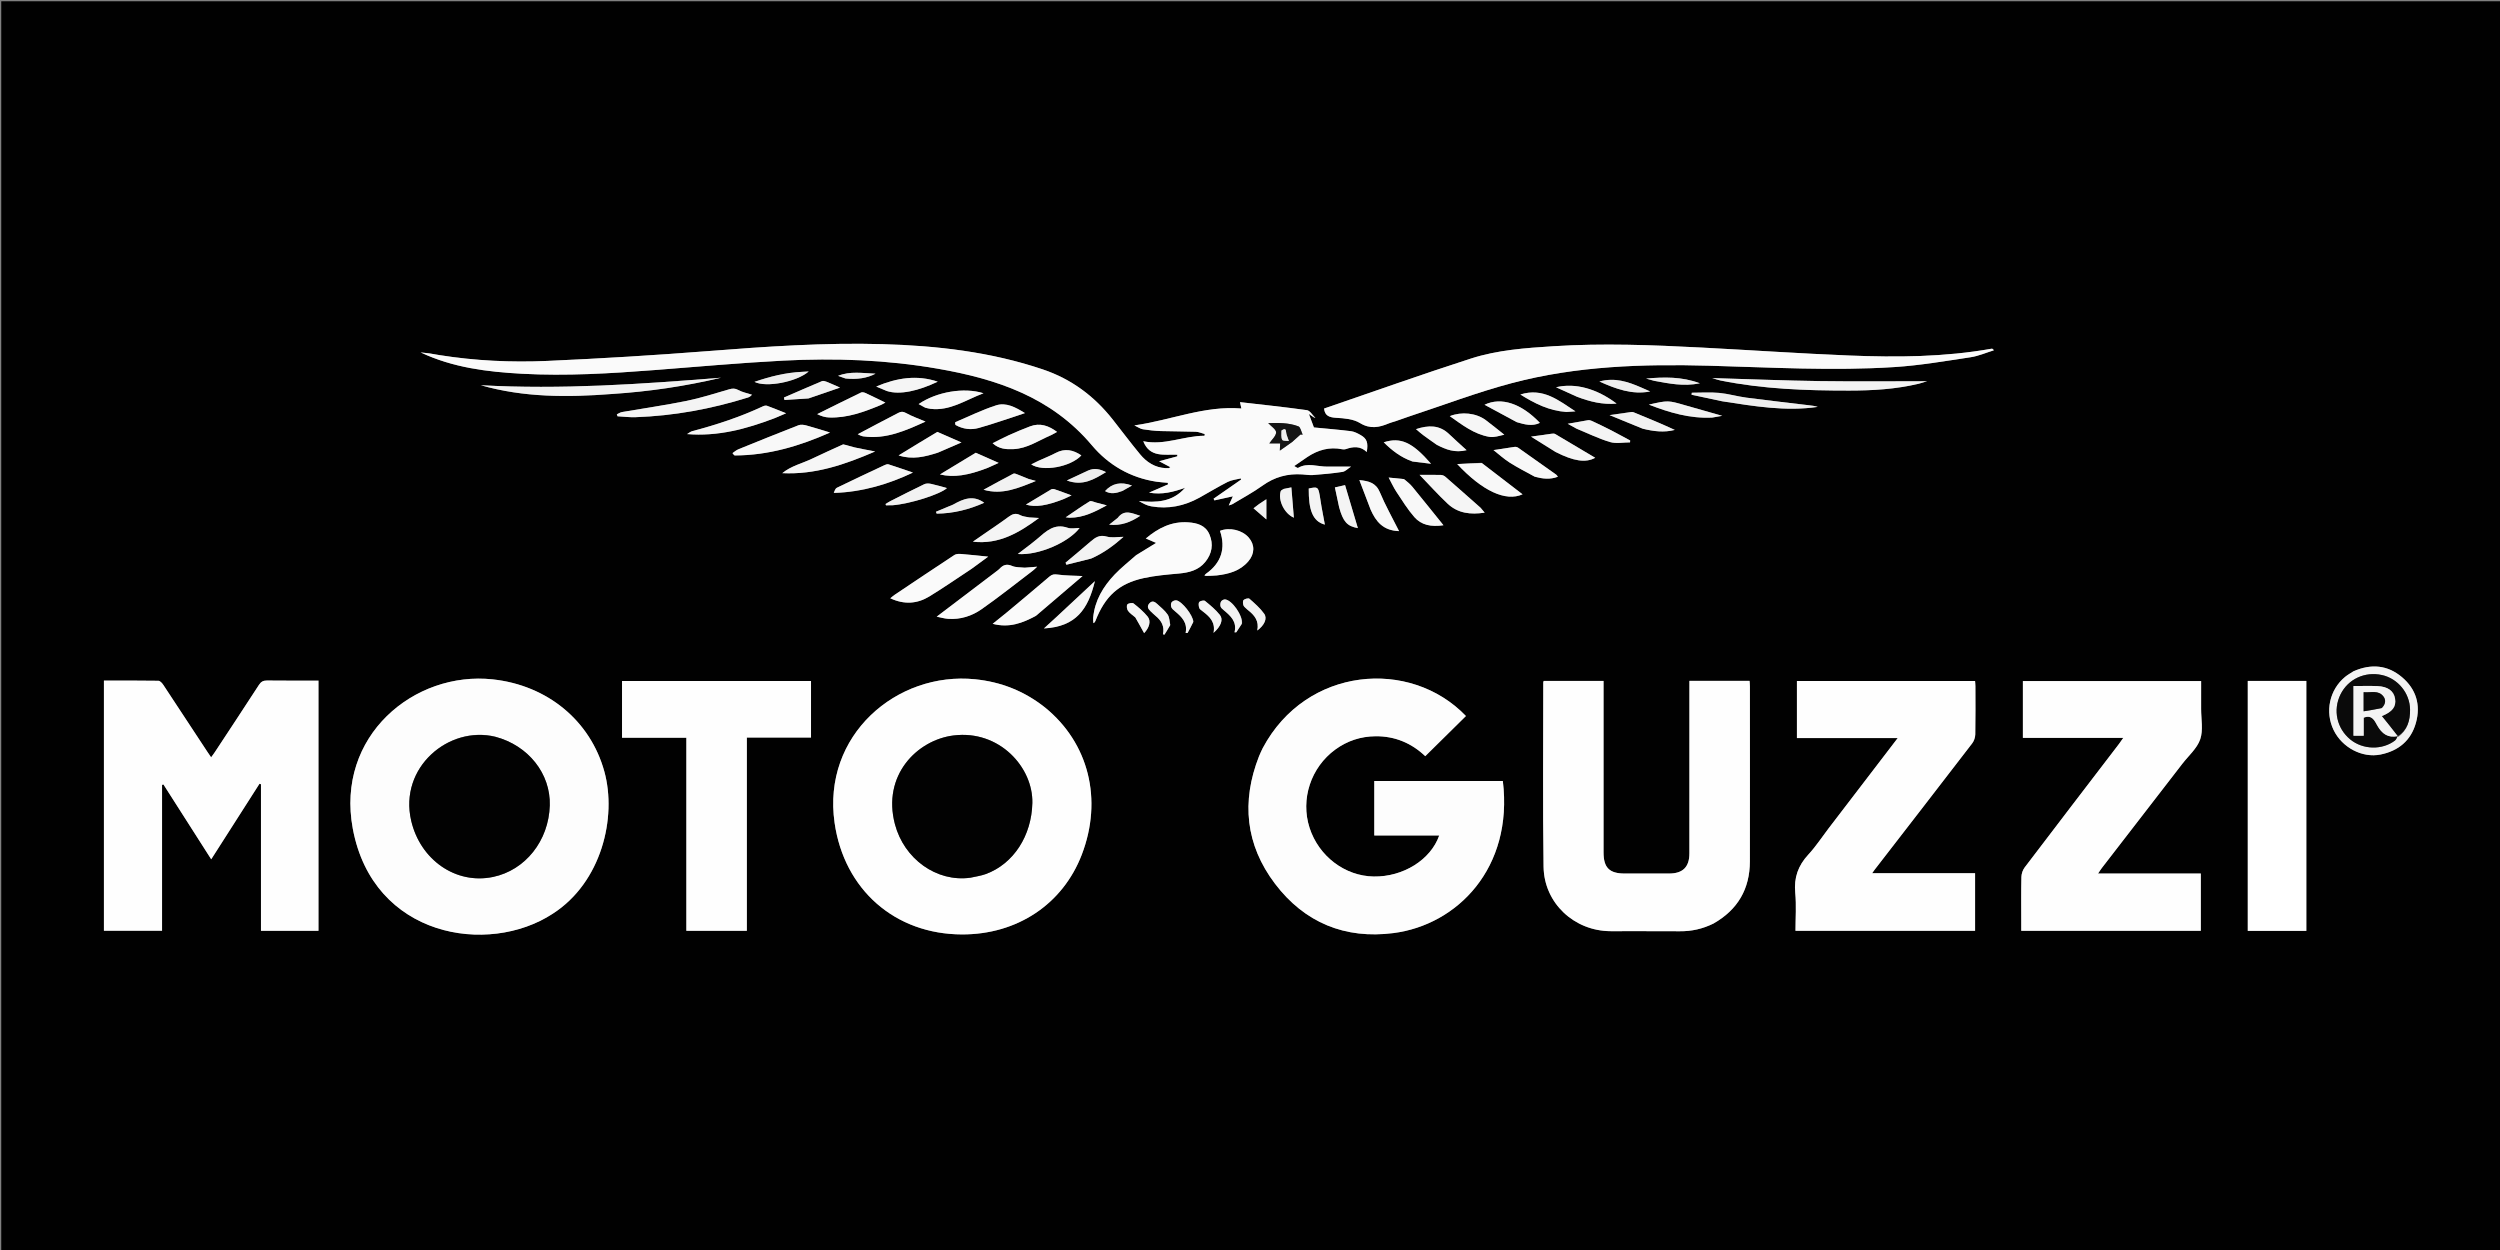 <svg version="1.1" id="Layer_1" xmlns="http://www.w3.org/2000/svg" xmlns:xlink="http://www.w3.org/1999/xlink" x="0px" y="0px"
	 width="100%" viewBox="0 0 2000 1000" enable-background="new 0 0 2000 1000" xml:space="preserve">
<rect x="0" y="0" width="2000" height="1000" fill="#808080" stroke="none"/>
<path fill="#010101" opacity="1" stroke="none" 
	d="
M1154,1001 
	C769.333,1001 385.167,1001 1,1001 
	C1,667.667 1,334.334 1,1 
	C667.666,1 1334.333,1 2001,1 
	C2001,334.333 2001,667.666 2001,1001 
	C1718.833,1001 1436.667,1001 1154,1001 
M1052.132,334.442 
	C1052.222,334.333 1052.312,334.223 1052.402,334.114 
	C1052.135,334.235 1051.869,334.356 1052.064,333.813 
	C1049.886,331.844 1047.905,328.465 1045.499,328.129 
	C1027.797,325.654 1010.01,323.787 992.016,321.702 
	C992.387,323.461 992.673,324.818 993.091,326.804 
	C963.675,324.355 936.966,336.158 907.504,340.326 
	C910.537,341.755 912.322,343.104 914.272,343.414 
	C919.018,344.169 923.832,344.693 928.633,344.856 
	C937.95,345.172 947.281,345.054 956.597,345.394 
	C959.016,345.482 961.397,346.597 963.795,347.24 
	C963.729,347.699 963.663,348.157 963.596,348.616 
	C947.128,348.599 931.543,356.586 914.599,352.977 
	C919.908,366.367 931.59,363.336 941.859,363.77 
	C941.842,364.207 941.824,364.644 941.807,365.081 
	C937.346,366.286 932.885,367.491 927.299,369 
	C930.799,370.844 933.423,372.226 936.197,373.688 
	C935.558,374.179 935.323,374.512 935.063,374.532 
	C934.237,374.596 933.401,374.573 932.571,374.532 
	C923.982,374.104 917.331,369.785 912.09,363.453 
	C904.559,354.354 897.488,344.876 890.169,335.601 
	C875.376,316.857 857.054,303.209 834.204,295.509 
	C792.608,281.493 749.581,276.544 706.08,275.32 
	C659.414,274.007 612.882,277.247 566.356,280.89 
	C523.545,284.242 480.656,286.835 437.756,288.742 
	C408.969,290.021 380.151,288.639 351.593,284.09 
	C348.967,283.672 346.361,283.129 343.73,282.749 
	C341.325,282.401 338.9,282.195 336.484,281.926 
	C362.277,294.113 389.78,297.49 417.539,299 
	C453.034,300.932 488.464,298.773 523.86,296.038 
	C558.037,293.397 592.192,290.293 626.415,288.502 
	C667.906,286.329 709.344,287.832 750.382,294.986 
	C797.448,303.192 841.164,317.776 873.538,356.269 
	C886.708,371.928 904.244,382.186 925.103,385.349 
	C928.103,385.804 931.15,385.953 934.175,386.243 
	C934.27,386.66 934.365,387.077 934.46,387.494 
	C929.629,389.592 924.798,391.689 919.225,394.108 
	C929.755,395.994 938.944,393.501 948.066,390.228 
	C938.007,401.725 925.023,402.297 911.151,400.801 
	C914.354,402.794 917.573,404.459 920.979,405.06 
	C934.596,407.462 947.433,404.817 959.47,398.17 
	C967.036,393.991 974.409,389.44 982.117,385.548 
	C985.292,383.944 989.119,383.628 992.649,382.726 
	C992.71,383.047 992.771,383.368 992.833,383.689 
	C985.509,388.784 978.185,393.879 970.862,398.974 
	C971.081,399.421 971.3,399.868 971.519,400.316 
	C975.957,399.336 980.395,398.356 986.305,397.051 
	C984.801,400.367 984.004,402.126 983,404.339 
	C984.303,403.912 985.136,403.797 985.797,403.398 
	C993.889,398.51 1002.294,394.049 1009.945,388.543 
	C1019.633,381.571 1030.131,378.718 1041.842,379.529 
	C1044.669,379.725 1047.523,380.246 1050.318,380.027 
	C1058.229,379.407 1066.154,378.731 1073.988,377.52 
	C1076.268,377.168 1078.26,374.942 1080.834,373.285 
	C1073.734,373.285 1067.784,373.221 1061.835,373.301 
	C1054.038,373.406 1046.076,369.819 1038.428,374.331 
	C1038.014,374.575 1036.88,373.599 1035.368,372.828 
	C1039.235,370.165 1042.521,367.839 1045.87,365.609 
	C1054.381,359.945 1063.569,357.297 1073.825,359.411 
	C1074.726,359.597 1075.793,359.599 1076.645,359.297 
	C1082.583,357.189 1088.293,356.69 1093.393,361.59 
	C1094.675,354.283 1093.564,350.938 1088.596,348.103 
	C1086.177,346.723 1083.51,345.299 1080.821,344.959 
	C1071.045,343.725 1061.212,342.941 1051.135,341.961 
	C1050.077,339.131 1048.804,335.725 1047.095,331.155 
	C1049.313,332.7 1050.502,333.528 1052.132,334.442 
M208.779,683.5 
	C208.779,703.906 208.779,724.312 208.779,744.654 
	C224.564,744.654 239.64,744.654 254.768,744.654 
	C254.768,677.784 254.768,611.209 254.768,544.506 
	C240.848,544.506 227.186,544.603 213.528,544.432 
	C210.471,544.394 208.772,545.437 207.138,547.957 
	C195.462,565.96 183.628,583.861 171.832,601.786 
	C170.984,603.076 170.037,604.301 168.904,605.879 
	C167.589,603.943 166.644,602.591 165.739,601.213 
	C154.044,583.416 142.382,565.599 130.613,547.852 
	C129.702,546.479 128.063,544.654 126.738,544.633 
	C112.286,544.401 97.829,544.488 83.142,544.488 
	C83.142,611.466 83.142,678.002 83.142,744.61 
	C98.63,744.61 113.845,744.61 129.637,744.61 
	C129.637,705.472 129.637,666.671 129.637,627.87 
	C130.004,627.76 130.371,627.649 130.737,627.538 
	C143.369,647.321 156.002,667.105 168.97,687.415 
	C182.092,666.883 194.828,646.953 207.564,627.024 
	C207.969,627.137 208.374,627.25 208.779,627.363 
	C208.779,645.742 208.779,664.121 208.779,683.5 
M1010.091,598.655 
	C1009.127,600.775 1008.063,602.855 1007.212,605.02 
	C992.953,641.32 996.438,675.879 1019.992,706.966 
	C1043.567,738.082 1075.939,751.442 1114.712,746.472 
	C1165.761,739.928 1210.763,694.445 1202.272,624.803 
	C1168.036,624.803 1133.78,624.803 1099.431,624.803 
	C1099.431,639.308 1099.431,653.548 1099.431,668.377 
	C1116.848,668.377 1134.019,668.377 1151.378,668.377 
	C1144.565,687.897 1122.445,701.576 1099.012,701.22 
	C1075.902,700.87 1054.985,684.984 1047.635,662.203 
	C1040.276,639.389 1048.656,613.907 1068.264,599.617 
	C1077.83,592.646 1088.578,589.117 1100.404,589.001 
	C1116.094,588.847 1129.451,594.649 1140.19,604.945 
	C1151.232,594.046 1161.987,583.429 1172.742,572.813 
	C1128.131,526.296 1044.889,533.285 1010.091,598.655 
M442.361,730.878 
	C481.282,705.926 493.581,653.873 483.485,617.233 
	C472.288,576.596 437.969,548.252 394.248,543.502 
	C331.258,536.659 268.472,588.898 282.224,662.875 
	C298.427,750.043 390.605,764.735 442.361,730.878 
M835.723,565.768 
	C819.375,552.82 800.811,545.517 780.057,543.414 
	C717.409,537.064 657.542,588.185 667.693,658.385 
	C675.388,711.605 715.864,747.431 769.677,747.538 
	C813.81,747.626 850.261,723.308 865.446,683.647 
	C882.296,639.635 871.073,594.417 835.723,565.768 
M1371.052,738.692 
	C1390.25,727.744 1399.855,711.132 1399.898,689.121 
	C1399.989,642.47 1399.928,595.818 1399.914,549.167 
	C1399.914,547.734 1399.75,546.301 1399.652,544.692 
	C1383.554,544.692 1367.804,544.692 1351.535,544.692 
	C1351.535,546.685 1351.536,548.474 1351.535,550.262 
	C1351.534,594.414 1351.542,638.567 1351.525,682.719 
	C1351.52,693.634 1346.241,698.829 1335.251,698.836 
	C1323.422,698.843 1311.592,698.84 1299.763,698.837 
	C1287.551,698.833 1282.835,694.159 1282.833,682.004 
	C1282.826,638.019 1282.831,594.033 1282.831,550.047 
	C1282.831,548.302 1282.831,546.557 1282.831,544.754 
	C1266.384,544.754 1250.648,544.754 1234.995,544.754 
	C1234.81,545.341 1234.624,545.656 1234.624,545.971 
	C1234.631,595.121 1234.151,644.278 1234.861,693.418 
	C1235.281,722.516 1259.39,744.828 1288.448,744.934 
	C1306.942,745.002 1325.437,744.842 1343.93,744.993 
	C1353.265,745.07 1362.045,743.149 1371.052,738.692 
M1694.507,698.838 
	C1689.434,698.838 1684.362,698.838 1678.434,698.838 
	C1679.828,696.777 1680.568,695.544 1681.441,694.413 
	C1702.903,666.615 1724.385,638.832 1745.848,611.035 
	C1750.831,604.58 1757.665,598.735 1760.172,591.418 
	C1762.681,584.1 1760.861,575.29 1760.896,567.133 
	C1760.928,559.71 1760.903,552.286 1760.903,544.847 
	C1712.896,544.847 1665.534,544.847 1618.314,544.847 
	C1618.314,560.118 1618.314,575.032 1618.314,590.284 
	C1645.038,590.284 1671.423,590.284 1698.635,590.284 
	C1697.196,592.325 1696.235,593.789 1695.174,595.177 
	C1669.997,628.096 1644.772,660.98 1619.711,693.988 
	C1618.16,696.031 1617.187,699.023 1617.128,701.601 
	C1616.858,713.423 1617.009,725.255 1617.01,737.083 
	C1617.01,739.666 1617.01,742.249 1617.01,744.658 
	C1665.336,744.658 1712.915,744.658 1760.648,744.658 
	C1760.648,729.304 1760.648,714.241 1760.648,698.838 
	C1738.763,698.838 1717.133,698.838 1694.507,698.838 
M1462.594,663.09 
	C1457.342,669.966 1452.578,677.296 1446.72,683.611 
	C1438.535,692.433 1435.028,702.102 1436.196,714.222 
	C1437.163,724.247 1436.394,734.44 1436.394,744.656 
	C1484.645,744.656 1532.359,744.656 1580.063,744.656 
	C1580.063,729.29 1580.063,714.221 1580.063,698.539 
	C1552.657,698.539 1525.514,698.539 1497.725,698.539 
	C1498.707,697.153 1499.154,696.469 1499.652,695.825 
	C1525.713,662.122 1551.811,628.446 1577.761,594.658 
	C1579.23,592.746 1580.172,589.928 1580.218,587.51 
	C1580.457,574.688 1580.34,561.859 1580.32,549.033 
	C1580.317,547.606 1580.143,546.18 1580.053,544.813 
	C1532.245,544.813 1484.847,544.813 1437.54,544.813 
	C1437.54,560.041 1437.54,574.95 1437.54,590.432 
	C1464.372,590.432 1490.864,590.432 1518.194,590.432 
	C1499.406,614.975 1481.21,638.744 1462.594,663.09 
M549.09,698.5 
	C549.09,713.912 549.09,729.324 549.09,744.646 
	C565.572,744.646 581.326,744.646 597.471,744.646 
	C597.471,693.098 597.471,641.853 597.471,590.013 
	C614.893,590.013 631.929,590.013 648.808,590.013 
	C648.808,574.529 648.808,559.646 648.808,544.776 
	C598.211,544.776 547.979,544.776 497.623,544.776 
	C497.623,559.96 497.623,574.859 497.623,590.212 
	C514.841,590.212 531.758,590.212 549.09,590.212 
	C549.09,626.279 549.09,661.889 549.09,698.5 
M1845.063,571.5 
	C1845.063,562.537 1845.063,553.573 1845.063,544.759 
	C1829.122,544.759 1813.693,544.759 1798.219,544.759 
	C1798.219,611.567 1798.219,678.123 1798.219,744.673 
	C1813.942,744.673 1829.352,744.673 1845.063,744.673 
	C1845.063,687.1 1845.063,629.8 1845.063,571.5 
M1116.543,336.923 
	C1119.995,335.712 1123.428,334.441 1126.902,333.299 
	C1154.476,324.229 1181.701,313.832 1209.716,306.423 
	C1261.311,292.778 1314.244,291.116 1367.328,292.569 
	C1416.784,293.923 1466.262,296.831 1515.71,293.648 
	C1536.056,292.338 1556.283,288.835 1576.484,285.794 
	C1582.819,284.84 1588.891,282.141 1595.084,280.241 
	C1594.295,279.098 1593.8,278.881 1593.358,278.96 
	C1555.577,285.693 1517.438,285.947 1479.307,284.408 
	C1439.881,282.817 1400.501,280.094 1361.091,278.045 
	C1321.651,275.996 1282.19,274.473 1242.712,276.986 
	C1220.454,278.402 1198.026,279.981 1176.753,286.836 
	C1137.338,299.538 1098.319,313.466 1059.254,326.842 
	C1059.89,332.74 1063.542,333.948 1069.139,334.26 
	C1075.516,334.617 1082.72,335.209 1087.906,338.398 
	C1096.169,343.478 1103.294,341.957 1111.052,338.706 
	C1112.577,338.067 1114.213,337.689 1116.543,336.923 
M908.755,444.252 
	C903.058,449.342 896.993,454.081 891.745,459.598 
	C882.526,469.289 875.798,480.449 874.533,494.192 
	C874.401,495.62 874.635,497.082 874.699,498.529 
	C875.858,497.937 876.101,497.337 876.337,496.734 
	C884.065,476.994 895.002,466.867 914.935,462.487 
	C924.114,460.471 933.6,459.688 942.992,458.842 
	C951.222,458.101 958.796,456.238 964.232,449.538 
	C969.582,442.945 970.908,435.454 967.58,427.6 
	C964.426,420.158 957.682,418.34 950.406,417.863 
	C937.339,417.006 926.65,422.367 916.634,430.796 
	C919.554,432.045 922.076,433.124 924.892,434.329 
	C919.439,437.662 914.389,440.749 908.755,444.252 
M1882.618,537.112 
	C1880.408,538.586 1878.048,539.878 1876.015,541.564 
	C1863.56,551.888 1859.835,569.4 1866.881,584.01 
	C1873.666,598.08 1889.828,606.559 1904.348,603.637 
	C1918.825,600.723 1928.839,592.412 1932.768,578.14 
	C1936.682,563.919 1932.901,551.269 1921.546,541.707 
	C1910.055,532.031 1897.023,530.822 1882.618,537.112 
M819.466,454.162 
	C816.179,453.749 812.587,454.03 809.675,452.757 
	C805.437,450.905 802.532,451.877 799.696,454.961 
	C798.915,455.81 797.924,456.472 796.996,457.177 
	C781.252,469.133 765.502,481.082 749.352,493.339 
	C752.362,493.928 755.378,494.835 758.444,495.062 
	C768.302,495.791 777.48,492.819 785.298,487.341 
	C799.301,477.528 812.689,466.835 826.316,456.487 
	C827.358,455.696 828.262,454.721 829.738,453.365 
	C825.987,453.68 823.173,453.916 819.466,454.162 
M489.903,315.17 
	C519.216,313.262 548.184,308.987 576.853,302.168 
	C512.848,307.306 448.857,311.776 384.6,308.172 
	C418.94,318 453.869,317.943 489.903,315.17 
M777.455,454.945 
	C782.075,451.546 786.694,448.147 790.546,445.313 
	C783.612,444.611 776.44,443.798 769.249,443.216 
	C767.369,443.064 765.027,443.017 763.581,443.965 
	C747.581,454.45 731.712,465.134 715.822,475.785 
	C714.708,476.532 713.704,477.442 712.228,478.608 
	C723.477,483.883 733.824,483.022 743.448,477.174 
	C754.811,470.268 765.723,462.623 777.455,454.945 
M829.005,492.505 
	C841.305,481.987 853.605,471.469 866.036,460.838 
	C858.845,460.475 852.415,460.531 846.115,459.656 
	C843.371,459.275 841.661,459.456 839.558,461.255 
	C828.193,470.982 816.69,480.55 805.206,490.138 
	C801.838,492.95 798.375,495.649 794.136,499.059 
	C807.371,502.515 818.013,498.478 829.005,492.505 
M1535.392,306.901 
	C1537.858,306.143 1540.324,305.385 1541.664,304.974 
	C1513.823,304.974 1484.966,305.3 1456.119,304.882 
	C1427.451,304.466 1398.795,303.303 1369.792,302.457 
	C1372.201,303.175 1374.271,303.971 1376.414,304.403 
	C1410.33,311.238 1444.699,312.486 1479.149,312.465 
	C1497.785,312.453 1516.357,311.438 1535.392,306.901 
M601.357,315.671 
	C597.747,314.499 593.864,313.817 590.613,312.002 
	C587.964,310.523 585.945,310.703 583.298,311.466 
	C571.987,314.728 560.737,318.386 549.227,320.727 
	C532.147,324.2 514.862,326.653 497.68,329.634 
	C496.212,329.888 494.865,330.84 493.462,331.468 
	C493.657,331.991 493.852,332.513 494.047,333.036 
	C498.837,333.295 503.64,333.918 508.416,333.753 
	C539.161,332.685 569.15,327.165 598.478,317.97 
	C599.738,317.575 600.827,316.637 601.357,315.671 
M964.938,460.706 
	C967.76,460.595 970.601,460.662 973.399,460.343 
	C982.991,459.248 992.059,456.801 998.665,449.064 
	C1003.885,442.95 1003.935,435.819 999.011,430.093 
	C993.762,423.988 983.609,421.602 975.987,424.681 
	C980.776,438.716 976.941,450.458 964.801,459.007 
	C964.313,459.351 963.969,459.898 963.558,460.35 
	C963.805,460.472 964.053,460.594 964.938,460.706 
M587.997,364.378 
	C614.837,364.307 639.815,356.783 664.022,346.038 
	C657.466,344.046 651.291,342.033 645.028,340.344 
	C643.06,339.814 640.602,339.498 638.802,340.197 
	C622.759,346.432 606.801,352.886 590.856,359.368 
	C589.103,360.081 587.577,361.366 586.019,362.488 
	C585.971,362.523 586.748,363.702 587.997,364.378 
M674.257,355.649 
	C666.114,359.373 657.899,362.946 649.85,366.862 
	C641.877,370.741 632.925,372.664 625.839,378.53 
	C651.969,379.818 675.688,371.78 700.109,361.173 
	C693.731,359.931 688.686,359.067 683.701,357.935 
	C680.731,357.26 677.857,356.164 674.257,355.649 
M619.985,334.389 
	C623.036,333.094 626.087,331.8 628.883,330.614 
	C623.723,328.56 618.741,326.497 613.684,324.638 
	C612.78,324.306 611.439,324.554 610.512,324.988 
	C592.296,333.519 573.298,339.795 553.877,344.901 
	C552.37,345.297 551.065,346.461 549.665,347.268 
	C574.248,349.308 597.004,343.204 619.985,334.389 
M1184.347,406.082 
	C1175.007,397.845 1165.69,389.582 1156.293,381.41 
	C1155.383,380.619 1153.995,380.001 1152.81,379.968 
	C1147.351,379.816 1141.886,379.901 1135.675,379.901 
	C1143.324,387.812 1150.414,395.717 1158.125,402.962 
	C1166.302,410.644 1176.415,411.873 1187.734,410.12 
	C1186.477,408.598 1185.645,407.591 1184.347,406.082 
M1122.851,383.259 
	C1119.018,382.867 1115.185,382.476 1110.92,382.04 
	C1113.142,386.174 1114.841,390.001 1117.122,393.441 
	C1121.701,400.345 1126.081,407.491 1131.507,413.693 
	C1137.078,420.062 1144.845,421.666 1154.768,420.204 
	C1145.985,409.308 1138.03,399.335 1129.938,389.475 
	C1128.089,387.222 1125.768,385.356 1122.851,383.259 
M667.338,394.425 
	C689.872,393.652 710.916,387.326 730.34,378.064 
	C724.069,375.923 717.465,373.604 710.802,371.47 
	C709.911,371.184 708.629,371.636 707.684,372.079 
	C694.942,378.048 682.196,384.009 669.555,390.187 
	C668.228,390.835 667.565,392.841 667.338,394.425 
M1185.189,370.21 
	C1178.854,370.554 1172.52,370.898 1165.769,371.265 
	C1185.851,392.695 1204.442,401.544 1218.048,395.452 
	C1207.001,386.973 1196.384,378.823 1185.189,370.21 
M764.634,340.111 
	C770.441,343.377 776.895,344.086 782.982,342.379 
	C795.436,338.886 807.639,334.498 819.946,330.479 
	C812.41,325.772 804.815,321.714 796.882,324.283 
	C785.747,327.889 775.128,333.096 764.328,337.712 
	C763.994,337.855 764.101,339.031 764.634,340.111 
M1228.132,381.47 
	C1234.07,383.056 1240,383.795 1246.308,381.378 
	C1245.736,380.661 1245.44,380.064 1244.961,379.723 
	C1234.837,372.515 1224.705,365.319 1214.527,358.188 
	C1213.8,357.679 1212.669,357.382 1211.797,357.501 
	C1206.102,358.282 1200.427,359.205 1194.798,360.073 
	C1198.962,363.343 1203.033,367.09 1207.628,370.015 
	C1213.996,374.068 1220.758,377.504 1228.132,381.47 
M705.253,323.72 
	C706.518,323.037 707.784,322.355 708.294,322.08 
	C703.113,319.565 697.765,316.904 692.344,314.398 
	C691.318,313.924 689.764,313.572 688.861,314.007 
	C677.116,319.68 665.445,325.504 653.755,331.291 
	C657.005,332.958 660.194,333.891 663.41,333.995 
	C678.014,334.469 691.366,329.533 705.253,323.72 
M823.052,413.886 
	C820.796,413.35 818.306,413.249 816.335,412.185 
	C812.693,410.22 809.996,411.141 806.9,413.434 
	C800.244,418.363 793.325,422.935 786.514,427.654 
	C783.777,429.549 781.041,431.445 778.305,433.341 
	C799.268,435.8 815.534,425.977 831.21,414.387 
	C828.776,414.261 826.342,414.135 823.052,413.886 
M686.096,347.654 
	C687.649,348.158 689.169,348.912 690.761,349.128 
	C709.089,351.616 724.951,344.251 740.426,337.277 
	C735.17,335.033 729.771,333.166 724.848,330.44 
	C722.412,329.091 720.884,329.146 718.64,330.326 
	C707.937,335.952 697.157,341.431 686.096,347.654 
M841.395,347.915 
	C842.686,347.192 843.977,346.469 845.659,345.527 
	C838.923,340.528 832.013,338.092 824.085,341.08 
	C818.35,343.242 812.696,345.642 807.099,348.144 
	C802.837,350.049 798.72,352.28 794.086,354.592 
	C799.357,359.309 804.969,359.531 810.621,359.307 
	C821.837,358.861 830.851,352.379 841.395,347.915 
M1378.117,321.102 
	C1403.327,324.962 1428.51,329.278 1454.18,325.521 
	C1451.795,324.738 1449.358,324.472 1446.923,324.18 
	C1430.267,322.177 1413.594,320.303 1396.964,318.101 
	C1389.728,317.143 1382.629,314.99 1375.382,314.328 
	C1368.124,313.664 1360.759,314.182 1353.441,314.182 
	C1353.372,314.719 1353.304,315.256 1353.235,315.793 
	C1361.248,317.506 1369.261,319.219 1378.117,321.102 
M1096.611,407.873 
	C1100.727,417.312 1106.58,424.504 1119.248,424.895 
	C1113.788,414 1108.198,404.173 1103.892,393.812 
	C1100.716,386.17 1094.948,384.831 1087.484,384.063 
	C1090.519,392.085 1093.38,399.648 1096.611,407.873 
M750.566,362.065 
	C756.801,359.35 763.036,356.636 769.182,353.96 
	C762.568,351.069 756.413,348.379 749.875,345.521 
	C745.265,348.294 740.143,351.356 735.04,354.45 
	C729.89,357.574 724.76,360.729 718.878,364.325 
	C730.181,367.939 740.009,365.412 750.566,362.065 
M824.665,435.225 
	C821.343,437.767 818.021,440.309 814.242,443.2 
	C830.671,444.499 854.901,433.965 863.683,422.371 
	C860.656,422.371 857.042,423.241 854.086,422.215 
	C843.391,418.506 836.83,425.065 829.874,431.024 
	C828.36,432.32 826.783,433.542 824.665,435.225 
M1244.759,361.77 
	C1258.816,368.854 1268.494,370.498 1276.167,366.228 
	C1265.093,359.632 1254.621,353.364 1244.093,347.191 
	C1243.348,346.754 1242.167,346.868 1241.223,346.993 
	C1235.812,347.71 1230.412,348.508 1224.818,349.306 
	C1231.261,353.328 1237.702,357.347 1244.759,361.77 
M740.482,326.235 
	C741.776,326.517 743.056,326.909 744.365,327.065 
	C760.081,328.941 772.48,319.98 786.793,314.601 
	C771.244,309.675 749.32,313.417 734.909,323.249 
	C736.654,324.249 738.193,325.131 740.482,326.235 
M873.225,446.71 
	C882.805,442.501 891.055,436.389 898.832,429.476 
	C894.055,429.476 889.373,430.429 885.313,429.248 
	C879.537,427.567 876.065,430.11 872.263,433.414 
	C865.739,439.085 859.057,444.575 852.441,450.141 
	C852.662,450.693 852.883,451.245 853.104,451.798 
	C859.577,450.208 866.05,448.619 873.225,446.71 
M1261.401,343.004 
	C1270.246,346.634 1278.897,350.915 1288.014,353.633 
	C1292.936,355.1 1298.655,353.894 1304.014,353.894 
	C1304.059,353.398 1304.104,352.901 1304.149,352.405 
	C1298.627,349.449 1293.144,346.417 1287.571,343.559 
	C1282.857,341.141 1278.055,338.89 1273.252,336.649 
	C1272.411,336.257 1271.333,336.015 1270.437,336.159 
	C1265.174,337.006 1259.933,337.988 1254.182,339.015 
	C1256.537,340.341 1258.634,341.522 1261.401,343.004 
M844.607,494.109 
	C841.77,496.7 838.933,499.291 835.141,502.754 
	C861.003,501.334 870.471,487.234 875.916,464.92 
	C865.167,474.943 855.147,484.286 844.607,494.109 
M790.64,374.095 
	C793.474,372.801 796.309,371.508 798.925,370.314 
	C792.702,367.558 786.895,364.987 780.597,362.198 
	C771.673,367.606 762.212,373.34 751.964,379.552 
	C762.864,382.173 774.352,380.456 790.64,374.095 
M1203.205,347.559 
	C1198.375,343.754 1193.61,339.862 1188.699,336.164 
	C1181.078,330.426 1169.351,329.11 1159.836,332.917 
	C1169.753,339.906 1179.282,347.384 1191.412,349.466 
	C1195.338,350.14 1199.646,348.592 1203.205,347.559 
M1213.675,337.834 
	C1219.662,339.561 1225.649,341.301 1231.923,338.31 
	C1217.149,322.82 1200.985,317.333 1187.635,323.815 
	C1196.384,328.564 1204.659,333.057 1213.675,337.834 
M1149.592,355.961 
	C1156.701,359.664 1163.974,362.459 1173.281,360.136 
	C1168.163,355.449 1163.602,351.412 1159.2,347.208 
	C1151.457,339.813 1142.644,340.09 1132.788,343.312 
	C1134.895,345.079 1136.592,346.649 1138.437,348.019 
	C1141.903,350.594 1145.455,353.053 1149.592,355.961 
M709.681,312.89 
	C719.859,316.187 734.802,312.669 750.19,305.342 
	C733.78,299.801 717.696,302.142 700.959,309.23 
	C704.138,310.577 706.528,311.59 709.681,312.89 
M714.271,404.193 
	C728.118,403.144 752.385,395.349 757.559,390.456 
	C753.439,389.341 749.165,388.028 744.811,387.084 
	C743.105,386.715 740.958,386.628 739.458,387.345 
	C730.341,391.702 721.347,396.317 712.329,400.88 
	C710.984,401.561 709.73,402.424 708.435,403.203 
	C708.555,403.553 708.675,403.902 708.795,404.252 
	C710.353,404.252 711.91,404.252 714.271,404.193 
M1314.475,343.01 
	C1322.807,345.071 1331.182,346.191 1339.848,343.935 
	C1328.904,338.881 1317.818,334.299 1306.714,329.76 
	C1306.147,329.528 1305.41,329.574 1304.776,329.661 
	C1299.499,330.389 1294.228,331.157 1287.657,332.098 
	C1296.989,335.959 1305.333,339.411 1314.475,343.01 
M1370.131,334.045 
	C1372.351,333.644 1374.572,333.243 1377.776,332.664 
	C1367.245,329.669 1357.688,326.995 1348.158,324.229 
	C1334.422,320.243 1334.43,320.215 1319.068,323.694 
	C1335.495,330.05 1351.744,334.955 1370.131,334.045 
M1130.25,369.309 
	C1134.687,369.831 1139.124,370.353 1144.846,371.025 
	C1129.762,353.649 1120.407,349.557 1106.986,353.854 
	C1113.61,360.422 1120.729,365.928 1130.25,369.309 
M830.324,368.865 
	C828.597,369.723 826.87,370.581 824.967,371.527 
	C834.235,377.675 856.477,373.558 865.081,364.329 
	C858.582,359.881 851.938,358.453 844.566,362.36 
	C840.181,364.684 835.52,366.488 830.324,368.865 
M1253.452,329.615 
	C1255.753,329.439 1258.055,329.264 1260.356,329.088 
	C1246.983,320.387 1234.478,309.859 1216.287,315.603 
	C1227.892,322.877 1239.291,328.603 1253.452,329.615 
M647.092,318.691 
	C655.417,315.812 663.743,312.932 672.038,310.063 
	C668.073,308.336 664.642,306.756 661.136,305.363 
	C660.045,304.93 658.549,304.511 657.586,304.915 
	C647.404,309.185 637.293,313.622 627.162,318.013 
	C627.299,318.671 627.436,319.328 627.572,319.986 
	C633.802,319.608 640.031,319.229 647.092,318.691 
M1261.896,317.547 
	C1271.799,321.252 1281.868,323.893 1293.302,322.885 
	C1277.252,310.831 1260.178,306.176 1244.838,309.803 
	C1250.743,312.474 1255.975,314.842 1261.896,317.547 
M822.534,383.086 
	C819.781,381.939 817.05,380.737 814.265,379.674 
	C813.126,379.239 811.555,378.495 810.719,378.929 
	C802.695,383.094 794.785,387.481 786.843,391.805 
	C801.831,396.146 814.652,390.456 828.706,384.782 
	C826.049,384.046 824.657,383.66 822.534,383.086 
M1071.403,406.088 
	C1074.499,417.382 1077.671,420.953 1086.28,422.484 
	C1082.855,410.975 1079.481,399.632 1076.046,388.086 
	C1073.137,388.749 1070.644,389.317 1067.912,389.939 
	C1069.043,395.333 1070.089,400.325 1071.403,406.088 
M851.498,399.026 
	C853.35,398.154 855.202,397.281 857.244,396.32 
	C852.407,394.547 847.993,392.869 843.526,391.348 
	C842.725,391.076 841.527,391.158 840.81,391.58 
	C834.221,395.459 827.697,399.449 820.715,403.674 
	C828.408,406.006 837.482,404.579 851.498,399.026 
M1057.171,405.118 
	C1056.704,402.166 1056.3,399.202 1055.757,396.264 
	C1054.509,389.52 1054.094,389.285 1046.989,390.811 
	C1046.853,407.647 1049.963,417.07 1059.881,419.7 
	C1059.013,415.066 1058.16,410.52 1057.171,405.118 
M641.377,297.494 
	C628.438,298.098 616.045,301.206 603.58,305.488 
	C612.807,310.212 637.308,305.588 646.977,297.159 
	C645.01,297.273 643.623,297.353 641.377,297.494 
M1312.697,309.941 
	C1302.279,305.337 1291.704,301.826 1279.51,305.215 
	C1292.792,311.149 1305.666,315.983 1320.143,313.177 
	C1317.912,312.159 1315.682,311.14 1312.697,309.941 
M758.613,405.3 
	C755.325,406.674 752.037,408.048 748.749,409.422 
	C748.951,409.919 749.152,410.416 749.354,410.913 
	C762.74,410.811 775.379,407.555 787.37,402.216 
	C778.49,395.745 770.477,399.178 762.536,403.652 
	C761.53,404.219 760.383,404.538 758.613,405.3 
M936.25,499.775 
	C935.579,497.014 935.584,493.787 934.079,491.601 
	C931.858,488.373 928.629,485.812 925.697,483.11 
	C923.925,481.477 921.863,480.199 919.646,482.536 
	C917.352,484.953 918.34,487.038 920.424,488.963 
	C921.768,490.204 923.044,491.528 924.458,492.684 
	C929.064,496.455 931.744,501.027 930.377,507.379 
	C930.766,507.501 931.156,507.624 931.545,507.747 
	C933.061,505.337 934.577,502.928 936.25,499.775 
M954.697,497.213 
	C954.444,492.262 945.548,480.937 941.06,480.268 
	C939.864,480.09 938.016,480.868 937.305,481.827 
	C936.624,482.746 936.604,484.647 937.075,485.795 
	C937.599,487.075 938.914,488.103 940.045,489.048 
	C945.355,493.485 950.192,498.142 948.496,506.359 
	C949.007,506.381 949.518,506.403 950.029,506.425 
	C951.549,503.61 953.068,500.796 954.697,497.213 
M993.628,498.734 
	C994.472,492.705 985.723,480.103 980.08,479.523 
	C979.031,479.416 977.386,480.297 976.853,481.211 
	C976.217,482.299 976.089,484.038 976.474,485.265 
	C976.831,486.406 978.061,487.352 979.064,488.196 
	C984.448,492.726 989.74,497.275 987.61,505.897 
	C988.087,505.871 988.563,505.844 989.039,505.818 
	C990.444,503.689 991.848,501.56 993.628,498.734 
M998.334,488.111 
	C1003.604,492.082 1007.429,496.791 1005.81,504.422 
	C1011.469,500.26 1014.059,494.819 1011.344,491.004 
	C1008.121,486.476 1003.754,482.706 999.547,478.989 
	C998.792,478.322 995.958,479.023 994.919,479.99 
	C994.139,480.715 994.271,483.048 994.784,484.356 
	C995.284,485.632 996.783,486.517 998.334,488.111 
M962.844,489.625 
	C968.167,493.648 972.473,498.226 970.812,506.299 
	C976.705,501.127 978.865,495.681 975.897,491.95 
	C972.528,487.717 968.217,484.175 963.991,480.732 
	C963.16,480.055 960.175,480.663 959.407,481.641 
	C958.606,482.659 958.921,484.966 959.438,486.472 
	C959.813,487.566 961.313,488.274 962.844,489.625 
M908.465,494.082 
	C910.787,498.309 913.11,502.536 915.295,506.512 
	C919.335,502.314 921.079,496.869 918.093,493.246 
	C914.854,489.315 910.888,485.909 906.863,482.755 
	C905.896,481.998 902.702,482.553 901.881,483.581 
	C901.095,484.567 901.495,487.346 902.39,488.629 
	C903.772,490.614 906.019,491.996 908.465,494.082 
M856.124,414.188 
	C866.877,414.209 875.947,409.397 885.451,404.296 
	C882.199,403.44 879.521,402.707 876.827,402.036 
	C875.127,401.613 872.864,400.398 871.779,401.059 
	C865.49,404.89 859.476,409.173 852.564,413.848 
	C854.334,414.053 854.826,414.11 856.124,414.188 
M1026.725,391.179 
	C1025.987,391.769 1024.815,392.221 1024.577,392.97 
	C1022.277,400.192 1027.433,410.856 1035.086,414.159 
	C1034.415,405.99 1033.766,398.082 1033.094,389.907 
	C1030.729,390.393 1029.125,390.723 1026.725,391.179 
M870.162,376.611 
	C864.929,379.045 859.696,381.479 853.444,384.386 
	C866.254,389.094 875.165,383.516 884.805,377.706 
	C879.793,375.152 875.469,374.248 870.162,376.611 
M1323.615,304.747 
	C1335.237,306.807 1346.835,309.332 1359.937,306.63 
	C1345.175,301.186 1331.095,301.598 1316.845,302.865 
	C1318.844,303.412 1320.843,303.96 1323.615,304.747 
M893.968,414.491 
	C891.747,416.243 889.526,417.996 887.305,419.748 
	C896.806,420.773 904.605,417.707 912.193,412.644 
	C905.711,410.716 899.592,407.105 893.968,414.491 
M676.728,302.844 
	C685.77,303.743 693.781,302.495 700.445,298.935 
	C690.074,298.575 680.22,296.719 670.456,300.68 
	C672.285,301.366 674.114,302.053 676.728,302.844 
M898.129,392.684 
	C900.47,391.349 902.811,390.014 905.599,388.424 
	C896.542,385.128 889.67,386.684 884.031,392.868 
	C888.488,395.529 892.94,394.646 898.129,392.684 
M1006.999,403.388 
	C1005.85,404.277 1004.701,405.166 1002.815,406.626 
	C1006.352,409.69 1009.527,412.442 1013.099,415.538 
	C1013.099,409.66 1013.099,404.908 1013.099,399.377 
	C1010.831,400.878 1009.212,401.948 1006.999,403.388 
M1545.507,303.474 
	C1545.507,303.474 1545.508,303.513 1545.507,303.474 
z"/>
<path fill="#FEFEFE" opacity="1" stroke="none" 
	d="
M208.779,683 
	C208.779,664.121 208.779,645.742 208.779,627.363 
	C208.374,627.25 207.969,627.137 207.564,627.024 
	C194.828,646.953 182.092,666.883 168.97,687.415 
	C156.002,667.105 143.369,647.321 130.737,627.538 
	C130.371,627.649 130.004,627.76 129.637,627.87 
	C129.637,666.671 129.637,705.472 129.637,744.61 
	C113.845,744.61 98.63,744.61 83.142,744.61 
	C83.142,678.002 83.142,611.466 83.142,544.488 
	C97.829,544.488 112.286,544.401 126.738,544.633 
	C128.063,544.654 129.702,546.479 130.613,547.852 
	C142.382,565.599 154.044,583.416 165.739,601.213 
	C166.644,602.591 167.589,603.943 168.904,605.879 
	C170.037,604.301 170.984,603.076 171.832,601.786 
	C183.628,583.861 195.462,565.96 207.138,547.957 
	C208.772,545.437 210.471,544.394 213.528,544.432 
	C227.186,544.603 240.848,544.506 254.768,544.506 
	C254.768,611.209 254.768,677.784 254.768,744.654 
	C239.64,744.654 224.564,744.654 208.779,744.654 
	C208.779,724.312 208.779,703.906 208.779,683 
z"/>
<path fill="#FDFDFD" opacity="1" stroke="none" 
	d="
M1010.277,598.332 
	C1044.889,533.285 1128.131,526.296 1172.742,572.813 
	C1161.987,583.429 1151.232,594.046 1140.19,604.945 
	C1129.451,594.649 1116.094,588.847 1100.404,589.001 
	C1088.578,589.117 1077.83,592.646 1068.264,599.617 
	C1048.656,613.907 1040.276,639.389 1047.635,662.203 
	C1054.985,684.984 1075.902,700.87 1099.012,701.22 
	C1122.445,701.576 1144.565,687.897 1151.378,668.377 
	C1134.019,668.377 1116.848,668.377 1099.431,668.377 
	C1099.431,653.548 1099.431,639.308 1099.431,624.803 
	C1133.78,624.803 1168.036,624.803 1202.272,624.803 
	C1210.763,694.445 1165.761,739.928 1114.712,746.472 
	C1075.939,751.442 1043.567,738.082 1019.992,706.966 
	C996.438,675.879 992.953,641.32 1007.212,605.02 
	C1008.063,602.855 1009.127,600.775 1010.277,598.332 
z"/>
<path fill="#FDFDFD" opacity="1" stroke="none" 
	d="
M442.046,731.056 
	C390.605,764.735 298.427,750.043 282.224,662.875 
	C268.472,588.898 331.258,536.659 394.248,543.502 
	C437.969,548.252 472.288,576.596 483.485,617.233 
	C493.581,653.873 481.282,705.926 442.046,731.056 
M395.966,589.312 
	C359.027,580.332 319.088,613.911 328.931,656.482 
	C336.17,687.79 364.573,707.771 394.404,701.555 
	C420.277,696.164 438.996,672.59 439.821,644.359 
	C440.561,619.044 422.791,596.441 395.966,589.312 
z"/>
<path fill="#FEFEFE" opacity="1" stroke="none" 
	d="
M836.008,565.98 
	C871.073,594.417 882.296,639.635 865.446,683.647 
	C850.261,723.308 813.81,747.626 769.677,747.538 
	C715.864,747.431 675.388,711.605 667.693,658.385 
	C657.542,588.185 717.409,537.064 780.057,543.414 
	C800.811,545.517 819.375,552.82 836.008,565.98 
M776.585,702.164 
	C780.618,701.206 784.797,700.646 788.66,699.225 
	C810.994,691.009 825.282,668.417 825.877,642.42 
	C826.53,613.893 799.513,583.825 762.891,588.363 
	C733.702,591.98 705.59,620.203 715.951,659.379 
	C723.289,687.127 749.17,705.875 776.585,702.164 
z"/>
<path fill="#FEFEFE" opacity="1" stroke="none" 
	d="
M1370.716,738.856 
	C1362.045,743.149 1353.265,745.07 1343.93,744.993 
	C1325.437,744.842 1306.942,745.002 1288.448,744.934 
	C1259.39,744.828 1235.281,722.516 1234.861,693.418 
	C1234.151,644.278 1234.631,595.121 1234.624,545.971 
	C1234.624,545.656 1234.81,545.341 1234.995,544.754 
	C1250.648,544.754 1266.384,544.754 1282.831,544.754 
	C1282.831,546.557 1282.831,548.302 1282.831,550.047 
	C1282.831,594.033 1282.826,638.019 1282.833,682.004 
	C1282.835,694.159 1287.551,698.833 1299.763,698.837 
	C1311.592,698.84 1323.422,698.843 1335.251,698.836 
	C1346.241,698.829 1351.52,693.634 1351.525,682.719 
	C1351.542,638.567 1351.534,594.414 1351.535,550.262 
	C1351.536,548.474 1351.535,546.685 1351.535,544.692 
	C1367.804,544.692 1383.554,544.692 1399.652,544.692 
	C1399.75,546.301 1399.914,547.734 1399.914,549.167 
	C1399.928,595.818 1399.989,642.47 1399.898,689.121 
	C1399.855,711.132 1390.25,727.744 1370.716,738.856 
z"/>
<path fill="#FEFEFE" opacity="1" stroke="none" 
	d="
M1695.005,698.838 
	C1717.133,698.838 1738.763,698.838 1760.648,698.838 
	C1760.648,714.241 1760.648,729.304 1760.648,744.658 
	C1712.915,744.658 1665.336,744.658 1617.01,744.658 
	C1617.01,742.249 1617.01,739.666 1617.01,737.083 
	C1617.009,725.255 1616.858,713.423 1617.128,701.601 
	C1617.187,699.023 1618.16,696.031 1619.711,693.988 
	C1644.772,660.98 1669.997,628.096 1695.174,595.177 
	C1696.235,593.789 1697.196,592.325 1698.635,590.284 
	C1671.423,590.284 1645.038,590.284 1618.314,590.284 
	C1618.314,575.032 1618.314,560.118 1618.314,544.847 
	C1665.534,544.847 1712.896,544.847 1760.903,544.847 
	C1760.903,552.286 1760.928,559.71 1760.896,567.133 
	C1760.861,575.29 1762.681,584.1 1760.172,591.418 
	C1757.665,598.735 1750.831,604.58 1745.848,611.035 
	C1724.385,638.832 1702.903,666.615 1681.441,694.413 
	C1680.568,695.544 1679.828,696.777 1678.434,698.838 
	C1684.362,698.838 1689.434,698.838 1695.005,698.838 
z"/>
<path fill="#FEFEFE" opacity="1" stroke="none" 
	d="
M1462.804,662.801 
	C1481.21,638.744 1499.406,614.975 1518.194,590.432 
	C1490.864,590.432 1464.372,590.432 1437.54,590.432 
	C1437.54,574.95 1437.54,560.041 1437.54,544.813 
	C1484.847,544.813 1532.245,544.813 1580.053,544.813 
	C1580.143,546.18 1580.317,547.606 1580.32,549.033 
	C1580.34,561.859 1580.457,574.688 1580.218,587.51 
	C1580.172,589.928 1579.23,592.746 1577.761,594.658 
	C1551.811,628.446 1525.713,662.122 1499.652,695.825 
	C1499.154,696.469 1498.707,697.153 1497.725,698.539 
	C1525.514,698.539 1552.657,698.539 1580.063,698.539 
	C1580.063,714.221 1580.063,729.29 1580.063,744.656 
	C1532.359,744.656 1484.645,744.656 1436.394,744.656 
	C1436.394,734.44 1437.163,724.247 1436.196,714.222 
	C1435.028,702.102 1438.535,692.433 1446.72,683.611 
	C1452.578,677.296 1457.342,669.966 1462.804,662.801 
z"/>
<path fill="#FAFAFA" opacity="1" stroke="none" 
	d="
M1051.69,334.356 
	C1050.502,333.528 1049.313,332.7 1047.095,331.155 
	C1048.804,335.725 1050.077,339.131 1051.135,341.961 
	C1061.212,342.941 1071.045,343.725 1080.821,344.959 
	C1083.51,345.299 1086.177,346.723 1088.596,348.103 
	C1093.564,350.938 1094.675,354.283 1093.393,361.59 
	C1088.293,356.69 1082.583,357.189 1076.645,359.297 
	C1075.793,359.599 1074.726,359.597 1073.825,359.411 
	C1063.569,357.297 1054.381,359.945 1045.87,365.609 
	C1042.521,367.839 1039.235,370.165 1035.368,372.828 
	C1036.88,373.599 1038.014,374.575 1038.428,374.331 
	C1046.076,369.819 1054.038,373.406 1061.835,373.301 
	C1067.784,373.221 1073.734,373.285 1080.834,373.285 
	C1078.26,374.942 1076.268,377.168 1073.988,377.52 
	C1066.154,378.731 1058.229,379.407 1050.318,380.027 
	C1047.523,380.246 1044.669,379.725 1041.842,379.529 
	C1030.131,378.718 1019.633,381.571 1009.945,388.543 
	C1002.294,394.049 993.889,398.51 985.797,403.398 
	C985.136,403.797 984.303,403.912 983,404.339 
	C984.004,402.126 984.801,400.367 986.305,397.051 
	C980.395,398.356 975.957,399.336 971.519,400.316 
	C971.3,399.868 971.081,399.421 970.862,398.974 
	C978.185,393.879 985.509,388.784 992.833,383.689 
	C992.771,383.368 992.71,383.047 992.649,382.726 
	C989.119,383.628 985.292,383.944 982.117,385.548 
	C974.409,389.44 967.036,393.991 959.47,398.17 
	C947.433,404.817 934.596,407.462 920.979,405.06 
	C917.573,404.459 914.354,402.794 911.151,400.801 
	C925.023,402.297 938.007,401.725 948.066,390.228 
	C938.944,393.501 929.755,395.994 919.225,394.108 
	C924.798,391.689 929.629,389.592 934.46,387.494 
	C934.365,387.077 934.27,386.66 934.175,386.243 
	C931.15,385.953 928.103,385.804 925.103,385.349 
	C904.244,382.186 886.708,371.928 873.538,356.269 
	C841.164,317.776 797.448,303.192 750.382,294.986 
	C709.344,287.832 667.906,286.329 626.415,288.502 
	C592.192,290.293 558.037,293.397 523.86,296.038 
	C488.464,298.773 453.034,300.932 417.539,299 
	C389.78,297.49 362.277,294.113 336.484,281.926 
	C338.9,282.195 341.325,282.401 343.73,282.749 
	C346.361,283.129 348.967,283.672 351.593,284.09 
	C380.151,288.639 408.969,290.021 437.756,288.742 
	C480.656,286.835 523.545,284.242 566.356,280.89 
	C612.882,277.247 659.414,274.007 706.08,275.32 
	C749.581,276.544 792.608,281.493 834.204,295.509 
	C857.054,303.209 875.376,316.857 890.169,335.601 
	C897.488,344.876 904.559,354.354 912.09,363.453 
	C917.331,369.785 923.982,374.104 932.571,374.532 
	C933.401,374.573 934.237,374.596 935.063,374.532 
	C935.323,374.512 935.558,374.179 936.197,373.688 
	C933.423,372.226 930.799,370.844 927.299,369 
	C932.885,367.491 937.346,366.286 941.807,365.081 
	C941.824,364.644 941.842,364.207 941.859,363.77 
	C931.59,363.336 919.908,366.367 914.599,352.977 
	C931.543,356.586 947.128,348.599 963.596,348.616 
	C963.663,348.157 963.729,347.699 963.795,347.24 
	C961.397,346.597 959.016,345.482 956.597,345.394 
	C947.281,345.054 937.95,345.172 928.633,344.856 
	C923.832,344.693 919.018,344.169 914.272,343.414 
	C912.322,343.104 910.537,341.755 907.504,340.326 
	C936.966,336.158 963.675,324.355 993.091,326.804 
	C992.673,324.818 992.387,323.461 992.016,321.702 
	C1010.01,323.787 1027.797,325.654 1045.499,328.129 
	C1047.905,328.465 1049.886,331.844 1051.854,334.115 
	C1051.645,334.416 1051.69,334.356 1051.69,334.356 
M1033.916,353.369 
	C1036.07,351.446 1038.225,349.523 1040.38,347.6 
	C1040.963,347.64 1041.547,347.681 1042.13,347.721 
	C1041.018,345.427 1040.439,341.741 1038.703,341.077 
	C1030.762,338.035 1022.345,338.32 1014.572,338.471 
	C1016.941,341.071 1020.894,343.49 1020.888,345.898 
	C1020.88,348.783 1017.492,351.66 1015.443,354.728 
	C1018.072,354.728 1020.937,354.728 1024.123,354.728 
	C1024.048,356.368 1023.992,357.592 1023.861,360.488 
	C1027.686,357.85 1030.552,355.873 1033.916,353.369 
z"/>
<path fill="#FEFEFE" opacity="1" stroke="none" 
	d="
M549.09,698 
	C549.09,661.889 549.09,626.279 549.09,590.212 
	C531.758,590.212 514.841,590.212 497.623,590.212 
	C497.623,574.859 497.623,559.96 497.623,544.776 
	C547.979,544.776 598.211,544.776 648.808,544.776 
	C648.808,559.646 648.808,574.529 648.808,590.013 
	C631.929,590.013 614.893,590.013 597.471,590.013 
	C597.471,641.853 597.471,693.098 597.471,744.646 
	C581.326,744.646 565.572,744.646 549.09,744.646 
	C549.09,729.324 549.09,713.912 549.09,698 
z"/>
<path fill="#FFFFFF" opacity="1" stroke="none" 
	d="
M1845.063,572 
	C1845.063,629.8 1845.063,687.1 1845.063,744.673 
	C1829.352,744.673 1813.942,744.673 1798.219,744.673 
	C1798.219,678.123 1798.219,611.567 1798.219,544.759 
	C1813.693,544.759 1829.122,544.759 1845.063,544.759 
	C1845.063,553.573 1845.063,562.537 1845.063,572 
z"/>
<path fill="#FBFBFB" opacity="1" stroke="none" 
	d="
M1116.171,337.057 
	C1114.213,337.689 1112.577,338.067 1111.052,338.706 
	C1103.294,341.957 1096.169,343.478 1087.906,338.398 
	C1082.72,335.209 1075.516,334.617 1069.139,334.26 
	C1063.542,333.948 1059.89,332.74 1059.254,326.842 
	C1098.319,313.466 1137.338,299.538 1176.753,286.836 
	C1198.026,279.981 1220.454,278.402 1242.712,276.986 
	C1282.19,274.473 1321.651,275.996 1361.091,278.045 
	C1400.501,280.094 1439.881,282.817 1479.307,284.408 
	C1517.438,285.947 1555.577,285.693 1593.358,278.96 
	C1593.8,278.881 1594.295,279.098 1595.084,280.241 
	C1588.891,282.141 1582.819,284.84 1576.484,285.794 
	C1556.283,288.835 1536.056,292.338 1515.71,293.648 
	C1466.262,296.831 1416.784,293.923 1367.328,292.569 
	C1314.244,291.116 1261.311,292.778 1209.716,306.423 
	C1181.701,313.832 1154.476,324.229 1126.902,333.299 
	C1123.428,334.441 1119.995,335.712 1116.171,337.057 
z"/>
<path fill="#FBFBFB" opacity="1" stroke="none" 
	d="
M909.047,444.044 
	C914.389,440.749 919.439,437.662 924.892,434.329 
	C922.076,433.124 919.554,432.045 916.634,430.796 
	C926.65,422.367 937.339,417.006 950.406,417.863 
	C957.682,418.34 964.426,420.158 967.58,427.6 
	C970.908,435.454 969.582,442.945 964.232,449.538 
	C958.796,456.238 951.222,458.101 942.992,458.842 
	C933.6,459.688 924.114,460.471 914.935,462.487 
	C895.002,466.867 884.065,476.994 876.337,496.734 
	C876.101,497.337 875.858,497.937 874.699,498.529 
	C874.635,497.082 874.401,495.62 874.533,494.192 
	C875.798,480.449 882.526,469.289 891.745,459.598 
	C896.993,454.081 903.058,449.342 909.047,444.044 
z"/>
<path fill="#F3F3F3" opacity="1" stroke="none" 
	d="
M1882.955,536.95 
	C1897.023,530.822 1910.055,532.031 1921.546,541.707 
	C1932.901,551.269 1936.682,563.919 1932.768,578.14 
	C1928.839,592.412 1918.825,600.723 1904.348,603.637 
	C1889.828,606.559 1873.666,598.08 1866.881,584.01 
	C1859.835,569.4 1863.56,551.888 1876.015,541.564 
	C1878.048,539.878 1880.408,538.586 1882.955,536.95 
M1918.584,589.629 
	C1925.959,584.124 1928.135,576.347 1928.042,567.658 
	C1927.901,554.522 1918.289,542.807 1905.484,540.018 
	C1891.814,537.04 1878.458,543.305 1872.417,555.528 
	C1866.228,568.05 1869.412,582.687 1880.259,591.579 
	C1890.273,599.787 1905.731,600.215 1915.961,592.432 
	C1916.994,591.646 1917.445,590.098 1918.088,588.967 
	C1918.088,588.967 1918.021,589.044 1918.584,589.629 
z"/>
<path fill="#FAFAFA" opacity="1" stroke="none" 
	d="
M819.912,454.157 
	C823.173,453.916 825.987,453.68 829.738,453.365 
	C828.262,454.721 827.358,455.696 826.316,456.487 
	C812.689,466.835 799.301,477.528 785.298,487.341 
	C777.48,492.819 768.302,495.791 758.444,495.062 
	C755.378,494.835 752.362,493.928 749.352,493.339 
	C765.502,481.082 781.252,469.133 796.996,457.177 
	C797.924,456.472 798.915,455.81 799.696,454.961 
	C802.532,451.877 805.437,450.905 809.675,452.757 
	C812.587,454.03 816.179,453.749 819.912,454.157 
z"/>
<path fill="#F2F2F2" opacity="1" stroke="none" 
	d="
M489.437,315.196 
	C453.869,317.943 418.94,318 384.6,308.172 
	C448.857,311.776 512.848,307.306 576.853,302.168 
	C548.184,308.987 519.216,313.262 489.437,315.196 
z"/>
<path fill="#FAFAFA" opacity="1" stroke="none" 
	d="
M777.143,455.121 
	C765.723,462.623 754.811,470.268 743.448,477.174 
	C733.824,483.022 723.477,483.883 712.228,478.608 
	C713.704,477.442 714.708,476.532 715.822,475.785 
	C731.712,465.134 747.581,454.45 763.581,443.965 
	C765.027,443.017 767.369,443.064 769.249,443.216 
	C776.44,443.798 783.612,444.611 790.546,445.313 
	C786.694,448.147 782.075,451.546 777.143,455.121 
z"/>
<path fill="#FAFAFA" opacity="1" stroke="none" 
	d="
M828.687,492.683 
	C818.013,498.478 807.371,502.515 794.136,499.059 
	C798.375,495.649 801.838,492.95 805.206,490.138 
	C816.69,480.55 828.193,470.982 839.558,461.255 
	C841.661,459.456 843.371,459.275 846.115,459.656 
	C852.415,460.531 858.845,460.475 866.036,460.838 
	C853.605,471.469 841.305,481.987 828.687,492.683 
z"/>
<path fill="#F3F3F3" opacity="1" stroke="none" 
	d="
M1534.987,306.98 
	C1516.357,311.438 1497.785,312.453 1479.149,312.465 
	C1444.699,312.486 1410.33,311.238 1376.414,304.403 
	C1374.271,303.971 1372.201,303.175 1369.792,302.457 
	C1398.795,303.303 1427.451,304.466 1456.119,304.882 
	C1484.966,305.3 1513.823,304.974 1541.664,304.974 
	C1540.324,305.385 1537.858,306.143 1534.987,306.98 
z"/>
<path fill="#F4F4F4" opacity="1" stroke="none" 
	d="
M601.676,315.812 
	C600.827,316.637 599.738,317.575 598.478,317.97 
	C569.15,327.165 539.161,332.685 508.416,333.753 
	C503.64,333.918 498.837,333.295 494.047,333.036 
	C493.852,332.513 493.657,331.991 493.462,331.468 
	C494.865,330.84 496.212,329.888 497.68,329.634 
	C514.862,326.653 532.147,324.2 549.227,320.727 
	C560.737,318.386 571.987,314.728 583.298,311.466 
	C585.945,310.703 587.964,310.523 590.613,312.002 
	C593.864,313.817 597.747,314.499 601.676,315.812 
z"/>
<path fill="#FAFAFA" opacity="1" stroke="none" 
	d="
M964.619,460.711 
	C964.053,460.594 963.805,460.472 963.558,460.35 
	C963.969,459.898 964.313,459.351 964.801,459.007 
	C976.941,450.458 980.776,438.716 975.987,424.681 
	C983.609,421.602 993.762,423.988 999.011,430.093 
	C1003.935,435.819 1003.885,442.95 998.665,449.064 
	C992.059,456.801 982.991,459.248 973.399,460.343 
	C970.601,460.662 967.76,460.595 964.619,460.711 
z"/>
<path fill="#F8F8F8" opacity="1" stroke="none" 
	d="
M587.568,364.363 
	C586.748,363.702 585.971,362.523 586.019,362.488 
	C587.577,361.366 589.103,360.081 590.856,359.368 
	C606.801,352.886 622.759,346.432 638.802,340.197 
	C640.602,339.498 643.06,339.814 645.028,340.344 
	C651.291,342.033 657.466,344.046 664.022,346.038 
	C639.815,356.783 614.837,364.307 587.568,364.363 
z"/>
<path fill="#F6F6F6" opacity="1" stroke="none" 
	d="
M674.598,355.453 
	C677.857,356.164 680.731,357.26 683.701,357.935 
	C688.686,359.067 693.731,359.931 700.109,361.173 
	C675.688,371.78 651.969,379.818 625.839,378.53 
	C632.925,372.664 641.877,370.741 649.85,366.862 
	C657.899,362.946 666.114,359.373 674.598,355.453 
z"/>
<path fill="#F6F6F6" opacity="1" stroke="none" 
	d="
M619.652,334.576 
	C597.004,343.204 574.248,349.308 549.665,347.268 
	C551.065,346.461 552.37,345.297 553.877,344.901 
	C573.298,339.795 592.296,333.519 610.512,324.988 
	C611.439,324.554 612.78,324.306 613.684,324.638 
	C618.741,326.497 623.723,328.56 628.883,330.614 
	C626.087,331.8 623.036,333.094 619.652,334.576 
z"/>
<path fill="#F5F5F5" opacity="1" stroke="none" 
	d="
M1184.58,406.333 
	C1185.645,407.591 1186.477,408.598 1187.734,410.12 
	C1176.415,411.873 1166.302,410.644 1158.125,402.962 
	C1150.414,395.717 1143.324,387.812 1135.675,379.901 
	C1141.886,379.901 1147.351,379.816 1152.81,379.968 
	C1153.995,380.001 1155.383,380.619 1156.293,381.41 
	C1165.69,389.582 1175.007,397.845 1184.58,406.333 
z"/>
<path fill="#F8F8F8" opacity="1" stroke="none" 
	d="
M1123.258,383.286 
	C1125.768,385.356 1128.089,387.222 1129.938,389.475 
	C1138.03,399.335 1145.985,409.308 1154.768,420.204 
	C1144.845,421.666 1137.078,420.062 1131.507,413.693 
	C1126.081,407.491 1121.701,400.345 1117.122,393.441 
	C1114.841,390.001 1113.142,386.174 1110.92,382.04 
	C1115.185,382.476 1119.018,382.867 1123.258,383.286 
z"/>
<path fill="#F6F6F6" opacity="1" stroke="none" 
	d="
M666.966,394.321 
	C667.565,392.841 668.228,390.835 669.555,390.187 
	C682.196,384.009 694.942,378.048 707.684,372.079 
	C708.629,371.636 709.911,371.184 710.802,371.47 
	C717.465,373.604 724.069,375.923 730.34,378.064 
	C710.916,387.326 689.872,393.652 666.966,394.321 
z"/>
<path fill="#F8F8F8" opacity="1" stroke="none" 
	d="
M1185.478,370.442 
	C1196.384,378.823 1207.001,386.973 1218.048,395.452 
	C1204.442,401.544 1185.851,392.695 1165.769,371.265 
	C1172.52,370.898 1178.854,370.554 1185.478,370.442 
z"/>
<path fill="#F8F8F8" opacity="1" stroke="none" 
	d="
M764.318,339.919 
	C764.101,339.031 763.994,337.855 764.328,337.712 
	C775.128,333.096 785.747,327.889 796.882,324.283 
	C804.815,321.714 812.41,325.772 819.946,330.479 
	C807.639,334.498 795.436,338.886 782.982,342.379 
	C776.895,344.086 770.441,343.377 764.318,339.919 
z"/>
<path fill="#F8F8F8" opacity="1" stroke="none" 
	d="
M1227.742,381.337 
	C1220.758,377.504 1213.996,374.068 1207.628,370.015 
	C1203.033,367.09 1198.962,363.343 1194.798,360.073 
	C1200.427,359.205 1206.102,358.282 1211.797,357.501 
	C1212.669,357.382 1213.8,357.679 1214.527,358.188 
	C1224.705,365.319 1234.837,372.515 1244.961,379.723 
	C1245.44,380.064 1245.736,380.661 1246.308,381.378 
	C1240,383.795 1234.07,383.056 1227.742,381.337 
z"/>
<path fill="#F8F8F8" opacity="1" stroke="none" 
	d="
M704.908,323.885 
	C691.366,329.533 678.014,334.469 663.41,333.995 
	C660.194,333.891 657.005,332.958 653.755,331.291 
	C665.445,325.504 677.116,319.68 688.861,314.007 
	C689.764,313.572 691.318,313.924 692.344,314.398 
	C697.765,316.904 703.113,319.565 708.294,322.08 
	C707.784,322.355 706.518,323.037 704.908,323.885 
z"/>
<path fill="#F5F5F5" opacity="1" stroke="none" 
	d="
M823.48,413.947 
	C826.342,414.135 828.776,414.261 831.21,414.387 
	C815.534,425.977 799.268,435.8 778.305,433.341 
	C781.041,431.445 783.777,429.549 786.514,427.654 
	C793.325,422.935 800.244,418.363 806.9,413.434 
	C809.996,411.141 812.693,410.22 816.335,412.185 
	C818.306,413.249 820.796,413.35 823.48,413.947 
z"/>
<path fill="#F8F8F8" opacity="1" stroke="none" 
	d="
M686.25,347.308 
	C697.157,341.431 707.937,335.952 718.64,330.326 
	C720.884,329.146 722.412,329.091 724.848,330.44 
	C729.771,333.166 735.17,335.033 740.426,337.277 
	C724.951,344.251 709.089,351.616 690.761,349.128 
	C689.169,348.912 687.649,348.158 686.25,347.308 
z"/>
<path fill="#F8F8F8" opacity="1" stroke="none" 
	d="
M841.036,348.024 
	C830.851,352.379 821.837,358.861 810.621,359.307 
	C804.969,359.531 799.357,359.309 794.086,354.592 
	C798.72,352.28 802.837,350.049 807.099,348.144 
	C812.696,345.642 818.35,343.242 824.085,341.08 
	C832.013,338.092 838.923,340.528 845.659,345.527 
	C843.977,346.469 842.686,347.192 841.036,348.024 
z"/>
<path fill="#EEEEEE" opacity="1" stroke="none" 
	d="
M1377.696,321.017 
	C1369.261,319.219 1361.248,317.506 1353.235,315.793 
	C1353.304,315.256 1353.372,314.719 1353.441,314.182 
	C1360.759,314.182 1368.124,313.664 1375.382,314.328 
	C1382.629,314.99 1389.728,317.143 1396.964,318.101 
	C1413.594,320.303 1430.267,322.177 1446.923,324.18 
	C1449.358,324.472 1451.795,324.738 1454.18,325.521 
	C1428.51,329.278 1403.327,324.962 1377.696,321.017 
z"/>
<path fill="#F8F8F8" opacity="1" stroke="none" 
	d="
M1096.426,407.542 
	C1093.38,399.648 1090.519,392.085 1087.484,384.063 
	C1094.948,384.831 1100.716,386.17 1103.892,393.812 
	C1108.198,404.173 1113.788,414 1119.248,424.895 
	C1106.58,424.504 1100.727,417.312 1096.426,407.542 
z"/>
<path fill="#F8F8F8" opacity="1" stroke="none" 
	d="
M750.179,362.156 
	C740.009,365.412 730.181,367.939 718.878,364.325 
	C724.76,360.729 729.89,357.574 735.04,354.45 
	C740.143,351.356 745.265,348.294 749.875,345.521 
	C756.413,348.379 762.568,351.069 769.182,353.96 
	C763.036,356.636 756.801,359.35 750.179,362.156 
z"/>
<path fill="#F3F3F3" opacity="1" stroke="none" 
	d="
M824.95,435.011 
	C826.783,433.542 828.36,432.32 829.874,431.024 
	C836.83,425.065 843.391,418.506 854.086,422.215 
	C857.042,423.241 860.656,422.371 863.683,422.371 
	C854.901,433.965 830.671,444.499 814.242,443.2 
	C818.021,440.309 821.343,437.767 824.95,435.011 
z"/>
<path fill="#F5F5F5" opacity="1" stroke="none" 
	d="
M1244.451,361.569 
	C1237.702,357.347 1231.261,353.328 1224.818,349.306 
	C1230.412,348.508 1235.812,347.71 1241.223,346.993 
	C1242.167,346.868 1243.348,346.754 1244.093,347.191 
	C1254.621,353.364 1265.093,359.632 1276.167,366.228 
	C1268.494,370.498 1258.816,368.854 1244.451,361.569 
z"/>
<path fill="#F8F8F8" opacity="1" stroke="none" 
	d="
M740.107,326.124 
	C738.193,325.131 736.654,324.249 734.909,323.249 
	C749.32,313.417 771.244,309.675 786.793,314.601 
	C772.48,319.98 760.081,328.941 744.365,327.065 
	C743.056,326.909 741.776,326.517 740.107,326.124 
z"/>
<path fill="#F3F3F3" opacity="1" stroke="none" 
	d="
M872.874,446.87 
	C866.05,448.619 859.577,450.208 853.104,451.798 
	C852.883,451.245 852.662,450.693 852.441,450.141 
	C859.057,444.575 865.739,439.085 872.263,433.414 
	C876.065,430.11 879.537,427.567 885.313,429.248 
	C889.373,430.429 894.055,429.476 898.832,429.476 
	C891.055,436.389 882.805,442.501 872.874,446.87 
z"/>
<path fill="#F4F4F4" opacity="1" stroke="none" 
	d="
M1261.066,342.853 
	C1258.634,341.522 1256.537,340.341 1254.182,339.015 
	C1259.933,337.988 1265.174,337.006 1270.437,336.159 
	C1271.333,336.015 1272.411,336.257 1273.252,336.649 
	C1278.055,338.89 1282.857,341.141 1287.571,343.559 
	C1293.144,346.417 1298.627,349.449 1304.149,352.405 
	C1304.104,352.901 1304.059,353.398 1304.014,353.894 
	C1298.655,353.894 1292.936,355.1 1288.014,353.633 
	C1278.897,350.915 1270.246,346.634 1261.066,342.853 
z"/>
<path fill="#F6F6F6" opacity="1" stroke="none" 
	d="
M844.867,493.869 
	C855.147,484.286 865.167,474.943 875.916,464.92 
	C870.471,487.234 861.003,501.334 835.141,502.754 
	C838.933,499.291 841.77,496.7 844.867,493.869 
z"/>
<path fill="#F6F6F6" opacity="1" stroke="none" 
	d="
M790.282,374.237 
	C774.352,380.456 762.864,382.173 751.964,379.552 
	C762.212,373.34 771.673,367.606 780.597,362.198 
	C786.895,364.987 792.702,367.558 798.925,370.314 
	C796.309,371.508 793.474,372.801 790.282,374.237 
z"/>
<path fill="#F6F6F6" opacity="1" stroke="none" 
	d="
M1203.493,347.81 
	C1199.646,348.592 1195.338,350.14 1191.412,349.466 
	C1179.282,347.384 1169.753,339.906 1159.836,332.917 
	C1169.351,329.11 1181.078,330.426 1188.699,336.164 
	C1193.61,339.862 1198.375,343.754 1203.493,347.81 
z"/>
<path fill="#F5F5F5" opacity="1" stroke="none" 
	d="
M1213.305,337.691 
	C1204.659,333.057 1196.384,328.564 1187.635,323.815 
	C1200.985,317.333 1217.149,322.82 1231.923,338.31 
	C1225.649,341.301 1219.662,339.561 1213.305,337.691 
z"/>
<path fill="#F6F6F6" opacity="1" stroke="none" 
	d="
M1149.281,355.76 
	C1145.455,353.053 1141.903,350.594 1138.437,348.019 
	C1136.592,346.649 1134.895,345.079 1132.788,343.312 
	C1142.644,340.09 1151.457,339.813 1159.2,347.208 
	C1163.602,351.412 1168.163,355.449 1173.281,360.136 
	C1163.974,362.459 1156.701,359.664 1149.281,355.76 
z"/>
<path fill="#F5F5F5" opacity="1" stroke="none" 
	d="
M709.3,312.747 
	C706.528,311.59 704.138,310.577 700.959,309.23 
	C717.696,302.142 733.78,299.801 750.19,305.342 
	C734.802,312.669 719.859,316.187 709.3,312.747 
z"/>
<path fill="#F2F2F2" opacity="1" stroke="none" 
	d="
M713.869,404.223 
	C711.91,404.252 710.353,404.252 708.795,404.252 
	C708.675,403.902 708.555,403.553 708.435,403.203 
	C709.73,402.424 710.984,401.561 712.329,400.88 
	C721.347,396.317 730.341,391.702 739.458,387.345 
	C740.958,386.628 743.105,386.715 744.811,387.084 
	C749.165,388.028 753.439,389.341 757.559,390.456 
	C752.385,395.349 728.118,403.144 713.869,404.223 
z"/>
<path fill="#F2F2F2" opacity="1" stroke="none" 
	d="
M1314.076,342.937 
	C1305.333,339.411 1296.989,335.959 1287.657,332.098 
	C1294.228,331.157 1299.499,330.389 1304.776,329.661 
	C1305.41,329.574 1306.147,329.528 1306.714,329.76 
	C1317.818,334.299 1328.904,338.881 1339.848,343.935 
	C1331.182,346.191 1322.807,345.071 1314.076,342.937 
z"/>
<path fill="#F3F3F3" opacity="1" stroke="none" 
	d="
M1369.674,334.059 
	C1351.744,334.955 1335.495,330.05 1319.068,323.694 
	C1334.43,320.215 1334.422,320.243 1348.158,324.229 
	C1357.688,326.995 1367.245,329.669 1377.776,332.664 
	C1374.572,333.243 1372.351,333.644 1369.674,334.059 
z"/>
<path fill="#F6F6F6" opacity="1" stroke="none" 
	d="
M1129.881,369.16 
	C1120.729,365.928 1113.61,360.422 1106.986,353.854 
	C1120.407,349.557 1129.762,353.649 1144.846,371.025 
	C1139.124,370.353 1134.687,369.831 1129.881,369.16 
z"/>
<path fill="#F5F5F5" opacity="1" stroke="none" 
	d="
M830.654,368.696 
	C835.52,366.488 840.181,364.684 844.566,362.36 
	C851.938,358.453 858.582,359.881 865.081,364.329 
	C856.477,373.558 834.235,377.675 824.967,371.527 
	C826.87,370.581 828.597,369.723 830.654,368.696 
z"/>
<path fill="#F3F3F3" opacity="1" stroke="none" 
	d="
M1253.02,329.576 
	C1239.291,328.603 1227.892,322.877 1216.287,315.603 
	C1234.478,309.859 1246.983,320.387 1260.356,329.088 
	C1258.055,329.264 1255.753,329.439 1253.02,329.576 
z"/>
<path fill="#F2F2F2" opacity="1" stroke="none" 
	d="
M646.676,318.771 
	C640.031,319.229 633.802,319.608 627.572,319.986 
	C627.436,319.328 627.299,318.671 627.162,318.013 
	C637.293,313.622 647.404,309.185 657.586,304.915 
	C658.549,304.511 660.045,304.93 661.136,305.363 
	C664.642,306.756 668.073,308.336 672.038,310.063 
	C663.743,312.932 655.417,315.812 646.676,318.771 
z"/>
<path fill="#F2F2F2" opacity="1" stroke="none" 
	d="
M1261.552,317.378 
	C1255.975,314.842 1250.743,312.474 1244.838,309.803 
	C1260.178,306.176 1277.252,310.831 1293.302,322.885 
	C1281.868,323.893 1271.799,321.252 1261.552,317.378 
z"/>
<path fill="#F2F2F2" opacity="1" stroke="none" 
	d="
M822.9,383.18 
	C824.657,383.66 826.049,384.046 828.706,384.782 
	C814.652,390.456 801.831,396.146 786.843,391.805 
	C794.785,387.481 802.695,383.094 810.719,378.929 
	C811.555,378.495 813.126,379.239 814.265,379.674 
	C817.05,380.737 819.781,381.939 822.9,383.18 
z"/>
<path fill="#F4F4F4" opacity="1" stroke="none" 
	d="
M1071.269,405.703 
	C1070.089,400.325 1069.043,395.333 1067.912,389.939 
	C1070.644,389.317 1073.137,388.749 1076.046,388.086 
	C1079.481,399.632 1082.855,410.975 1086.28,422.484 
	C1077.671,420.953 1074.499,417.382 1071.269,405.703 
z"/>
<path fill="#F2F2F2" opacity="1" stroke="none" 
	d="
M851.144,399.159 
	C837.482,404.579 828.408,406.006 820.715,403.674 
	C827.697,399.449 834.221,395.459 840.81,391.58 
	C841.527,391.158 842.725,391.076 843.526,391.348 
	C847.993,392.869 852.407,394.547 857.244,396.32 
	C855.202,397.281 853.35,398.154 851.144,399.159 
z"/>
<path fill="#F4F4F4" opacity="1" stroke="none" 
	d="
M1057.24,405.545 
	C1058.16,410.52 1059.013,415.066 1059.881,419.7 
	C1049.963,417.07 1046.853,407.647 1046.989,390.811 
	C1054.094,389.285 1054.509,389.52 1055.757,396.264 
	C1056.3,399.202 1056.704,402.166 1057.24,405.545 
z"/>
<path fill="#EEEEEE" opacity="1" stroke="none" 
	d="
M641.806,297.463 
	C643.623,297.353 645.01,297.273 646.977,297.159 
	C637.308,305.588 612.807,310.212 603.58,305.488 
	C616.045,301.206 628.438,298.098 641.806,297.463 
z"/>
<path fill="#EEEEEE" opacity="1" stroke="none" 
	d="
M1313.074,310.032 
	C1315.682,311.14 1317.912,312.159 1320.143,313.177 
	C1305.666,315.983 1292.792,311.149 1279.51,305.215 
	C1291.704,301.826 1302.279,305.337 1313.074,310.032 
z"/>
<path fill="#EEEEEE" opacity="1" stroke="none" 
	d="
M758.957,405.136 
	C760.383,404.538 761.53,404.219 762.536,403.652 
	C770.477,399.178 778.49,395.745 787.37,402.216 
	C775.379,407.555 762.74,410.811 749.354,410.913 
	C749.152,410.416 748.951,409.919 748.749,409.422 
	C752.037,408.048 755.325,406.674 758.957,405.136 
z"/>
<path fill="#F3F3F3" opacity="1" stroke="none" 
	d="
M936.171,500.146 
	C934.577,502.928 933.061,505.337 931.545,507.747 
	C931.156,507.624 930.766,507.501 930.377,507.379 
	C931.744,501.027 929.064,496.455 924.458,492.684 
	C923.044,491.528 921.768,490.204 920.424,488.963 
	C918.34,487.038 917.352,484.953 919.646,482.536 
	C921.863,480.199 923.925,481.477 925.697,483.11 
	C928.629,485.812 931.858,488.373 934.079,491.601 
	C935.584,493.787 935.579,497.014 936.171,500.146 
z"/>
<path fill="#F2F2F2" opacity="1" stroke="none" 
	d="
M954.642,497.598 
	C953.068,500.796 951.549,503.61 950.029,506.425 
	C949.518,506.403 949.007,506.381 948.496,506.359 
	C950.192,498.142 945.355,493.485 940.045,489.048 
	C938.914,488.103 937.599,487.075 937.075,485.795 
	C936.604,484.647 936.624,482.746 937.305,481.827 
	C938.016,480.868 939.864,480.09 941.06,480.268 
	C945.548,480.937 954.444,492.262 954.642,497.598 
z"/>
<path fill="#F2F2F2" opacity="1" stroke="none" 
	d="
M993.44,499.083 
	C991.848,501.56 990.444,503.689 989.039,505.818 
	C988.563,505.844 988.087,505.871 987.61,505.897 
	C989.74,497.275 984.448,492.726 979.064,488.196 
	C978.061,487.352 976.831,486.406 976.474,485.265 
	C976.089,484.038 976.217,482.299 976.853,481.211 
	C977.386,480.297 979.031,479.416 980.08,479.523 
	C985.723,480.103 994.472,492.705 993.44,499.083 
z"/>
<path fill="#F2F2F2" opacity="1" stroke="none" 
	d="
M998.089,487.842 
	C996.783,486.517 995.284,485.632 994.784,484.356 
	C994.271,483.048 994.139,480.715 994.919,479.99 
	C995.958,479.023 998.792,478.322 999.547,478.989 
	C1003.754,482.706 1008.121,486.476 1011.344,491.004 
	C1014.059,494.819 1011.469,500.26 1005.81,504.422 
	C1007.429,496.791 1003.604,492.082 998.089,487.842 
z"/>
<path fill="#F4F4F4" opacity="1" stroke="none" 
	d="
M962.577,489.389 
	C961.313,488.274 959.813,487.566 959.438,486.472 
	C958.921,484.966 958.606,482.659 959.407,481.641 
	C960.175,480.663 963.16,480.055 963.991,480.732 
	C968.217,484.175 972.528,487.717 975.897,491.95 
	C978.865,495.681 976.705,501.127 970.812,506.299 
	C972.473,498.226 968.167,493.648 962.577,489.389 
z"/>
<path fill="#F5F5F5" opacity="1" stroke="none" 
	d="
M908.182,493.858 
	C906.019,491.996 903.772,490.614 902.39,488.629 
	C901.495,487.346 901.095,484.567 901.881,483.581 
	C902.702,482.553 905.896,481.998 906.863,482.755 
	C910.888,485.909 914.854,489.315 918.093,493.246 
	C921.079,496.869 919.335,502.314 915.295,506.512 
	C913.11,502.536 910.787,498.309 908.182,493.858 
z"/>
<path fill="#F4F4F4" opacity="1" stroke="none" 
	d="
M855.721,414.178 
	C854.826,414.11 854.334,414.053 852.564,413.848 
	C859.476,409.173 865.49,404.89 871.779,401.059 
	C872.864,400.398 875.127,401.613 876.827,402.036 
	C879.521,402.707 882.199,403.44 885.451,404.296 
	C875.947,409.397 866.877,414.209 855.721,414.178 
z"/>
<path fill="#F2F2F2" opacity="1" stroke="none" 
	d="
M1027.122,391.116 
	C1029.125,390.723 1030.729,390.393 1033.094,389.907 
	C1033.766,398.082 1034.415,405.99 1035.086,414.159 
	C1027.433,410.856 1022.277,400.192 1024.577,392.97 
	C1024.815,392.221 1025.987,391.769 1027.122,391.116 
z"/>
<path fill="#EEEEEE" opacity="1" stroke="none" 
	d="
M870.51,376.411 
	C875.469,374.248 879.793,375.152 884.805,377.706 
	C875.165,383.516 866.254,389.094 853.444,384.386 
	C859.696,381.479 864.929,379.045 870.51,376.411 
z"/>
<path fill="#EEEEEE" opacity="1" stroke="none" 
	d="
M1323.229,304.627 
	C1320.843,303.96 1318.844,303.412 1316.845,302.865 
	C1331.095,301.598 1345.175,301.186 1359.937,306.63 
	C1346.835,309.332 1335.237,306.807 1323.229,304.627 
z"/>
<path fill="#EEEEEE" opacity="1" stroke="none" 
	d="
M894.242,414.265 
	C899.592,407.105 905.711,410.716 912.193,412.644 
	C904.605,417.707 896.806,420.773 887.305,419.748 
	C889.526,417.996 891.747,416.243 894.242,414.265 
z"/>
<path fill="#EEEEEE" opacity="1" stroke="none" 
	d="
M676.335,302.792 
	C674.114,302.053 672.285,301.366 670.456,300.68 
	C680.22,296.719 690.074,298.575 700.445,298.935 
	C693.781,302.495 685.77,303.743 676.335,302.792 
z"/>
<path fill="#EEEEEE" opacity="1" stroke="none" 
	d="
M897.764,392.805 
	C892.94,394.646 888.488,395.529 884.031,392.868 
	C889.67,386.684 896.542,385.128 905.599,388.424 
	C902.811,390.014 900.47,391.349 897.764,392.805 
z"/>
<path fill="#F2F2F2" opacity="1" stroke="none" 
	d="
M1007.296,403.203 
	C1009.212,401.948 1010.831,400.878 1013.099,399.377 
	C1013.099,404.908 1013.099,409.66 1013.099,415.538 
	C1009.527,412.442 1006.352,409.69 1002.815,406.626 
	C1004.701,405.166 1005.85,404.277 1007.296,403.203 
z"/>
<path fill="#F3F3F3" opacity="1" stroke="none" 
	d="
M1545.508,303.493 
	C1545.508,303.513 1545.507,303.474 1545.508,303.493 
z"/>
<path fill="#FAFAFA" opacity="1" stroke="none" 
	d="
M1051.623,334.447 
	C1051.869,334.356 1052.135,334.235 1052.402,334.114 
	C1052.312,334.223 1052.222,334.333 1051.911,334.399 
	C1051.69,334.356 1051.645,334.416 1051.623,334.447 
z"/>
<path fill="#020202" opacity="1" stroke="none" 
	d="
M396.36,589.446 
	C422.791,596.441 440.561,619.044 439.821,644.359 
	C438.996,672.59 420.277,696.164 394.404,701.555 
	C364.573,707.771 336.17,687.79 328.931,656.482 
	C319.088,613.911 359.027,580.332 396.36,589.446 
z"/>
<path fill="#020202" opacity="1" stroke="none" 
	d="
M776.147,702.18 
	C749.17,705.875 723.289,687.127 715.951,659.379 
	C705.59,620.203 733.702,591.98 762.891,588.363 
	C799.513,583.825 826.53,613.893 825.877,642.42 
	C825.282,668.417 810.994,691.009 788.66,699.225 
	C784.797,700.646 780.618,701.206 776.147,702.18 
z"/>
<path fill="#141414" opacity="1" stroke="none" 
	d="
M1033.667,353.633 
	C1030.552,355.873 1027.686,357.85 1023.861,360.488 
	C1023.992,357.592 1024.048,356.368 1024.123,354.728 
	C1020.937,354.728 1018.072,354.728 1015.443,354.728 
	C1017.492,351.66 1020.88,348.783 1020.888,345.898 
	C1020.894,343.49 1016.941,341.071 1014.572,338.471 
	C1022.345,338.32 1030.762,338.035 1038.703,341.077 
	C1040.439,341.741 1041.018,345.427 1042.13,347.721 
	C1041.547,347.681 1040.963,347.64 1040.38,347.6 
	C1038.225,349.523 1036.07,351.446 1033.667,353.633 
M1025.015,344.688 
	C1025.192,347.126 1024.74,349.902 1025.798,351.865 
	C1026.369,352.923 1029.524,352.587 1031.085,352.817 
	C1030.137,349.864 1029.031,347.776 1028.877,345.621 
	C1028.65,342.435 1027.221,343.115 1025.015,344.688 
z"/>
<path fill="#0A0A0A" opacity="1" stroke="none" 
	d="
M1918.167,588.903 
	C1917.445,590.098 1916.994,591.646 1915.961,592.432 
	C1905.731,600.215 1890.273,599.787 1880.259,591.579 
	C1869.412,582.687 1866.228,568.05 1872.417,555.528 
	C1878.458,543.305 1891.814,537.04 1905.484,540.018 
	C1918.289,542.807 1927.901,554.522 1928.042,567.658 
	C1928.135,576.347 1925.959,584.124 1918.25,588.998 
	C1913.785,583.243 1909.654,578.119 1905.425,572.874 
	C1914.072,569.37 1917.061,565.314 1916.056,558.949 
	C1915.093,552.847 1910.278,549.219 1902.002,548.88 
	C1895.747,548.624 1889.474,548.829 1882.788,548.829 
	C1882.788,555.648 1882.788,562.265 1882.788,568.882 
	C1882.788,575.472 1882.788,582.063 1882.788,588.599 
	C1885.804,588.599 1888.194,588.599 1890.957,588.599 
	C1890.957,583.51 1890.957,578.742 1890.957,574.161 
	C1897.64,571.491 1899.718,576.666 1901.821,580.408 
	C1905.548,587.036 1910.385,590.545 1918.167,588.903 
z"/>
<path fill="#EEEEEE" opacity="1" stroke="none" 
	d="
M1025.212,344.35 
	C1027.221,343.115 1028.65,342.435 1028.877,345.621 
	C1029.031,347.776 1030.137,349.864 1031.085,352.817 
	C1029.524,352.587 1026.369,352.923 1025.798,351.865 
	C1024.74,349.902 1025.192,347.126 1025.212,344.35 
z"/>
<path fill="#F4F4F4" opacity="1" stroke="none" 
	d="
M1918.127,588.935 
	C1910.385,590.545 1905.548,587.036 1901.821,580.408 
	C1899.718,576.666 1897.64,571.491 1890.957,574.161 
	C1890.957,578.742 1890.957,583.51 1890.957,588.599 
	C1888.194,588.599 1885.804,588.599 1882.788,588.599 
	C1882.788,582.063 1882.788,575.472 1882.788,568.882 
	C1882.788,562.265 1882.788,555.648 1882.788,548.829 
	C1889.474,548.829 1895.747,548.624 1902.002,548.88 
	C1910.278,549.219 1915.093,552.847 1916.056,558.949 
	C1917.061,565.314 1914.072,569.37 1905.425,572.874 
	C1909.654,578.119 1913.785,583.243 1917.969,588.705 
	C1918.021,589.044 1918.088,588.967 1918.127,588.935 
M1905.609,566.285 
	C1908.243,563.592 1909.02,560.281 1906.84,557.31 
	C1902.773,551.765 1896.734,554.32 1890.901,553.746 
	C1890.901,556.565 1890.901,558.838 1890.901,561.111 
	C1890.901,563.376 1890.901,565.641 1890.901,569.045 
	C1896.047,568.207 1900.49,567.483 1905.609,566.285 
z"/>
<path fill="#0A0A0A" opacity="1" stroke="none" 
	d="
M1905.271,566.522 
	C1900.49,567.483 1896.047,568.207 1890.901,569.045 
	C1890.901,565.641 1890.901,563.376 1890.901,561.111 
	C1890.901,558.838 1890.901,556.565 1890.901,553.746 
	C1896.734,554.32 1902.773,551.765 1906.84,557.31 
	C1909.02,560.281 1908.243,563.592 1905.271,566.522 
z"/>
</svg>